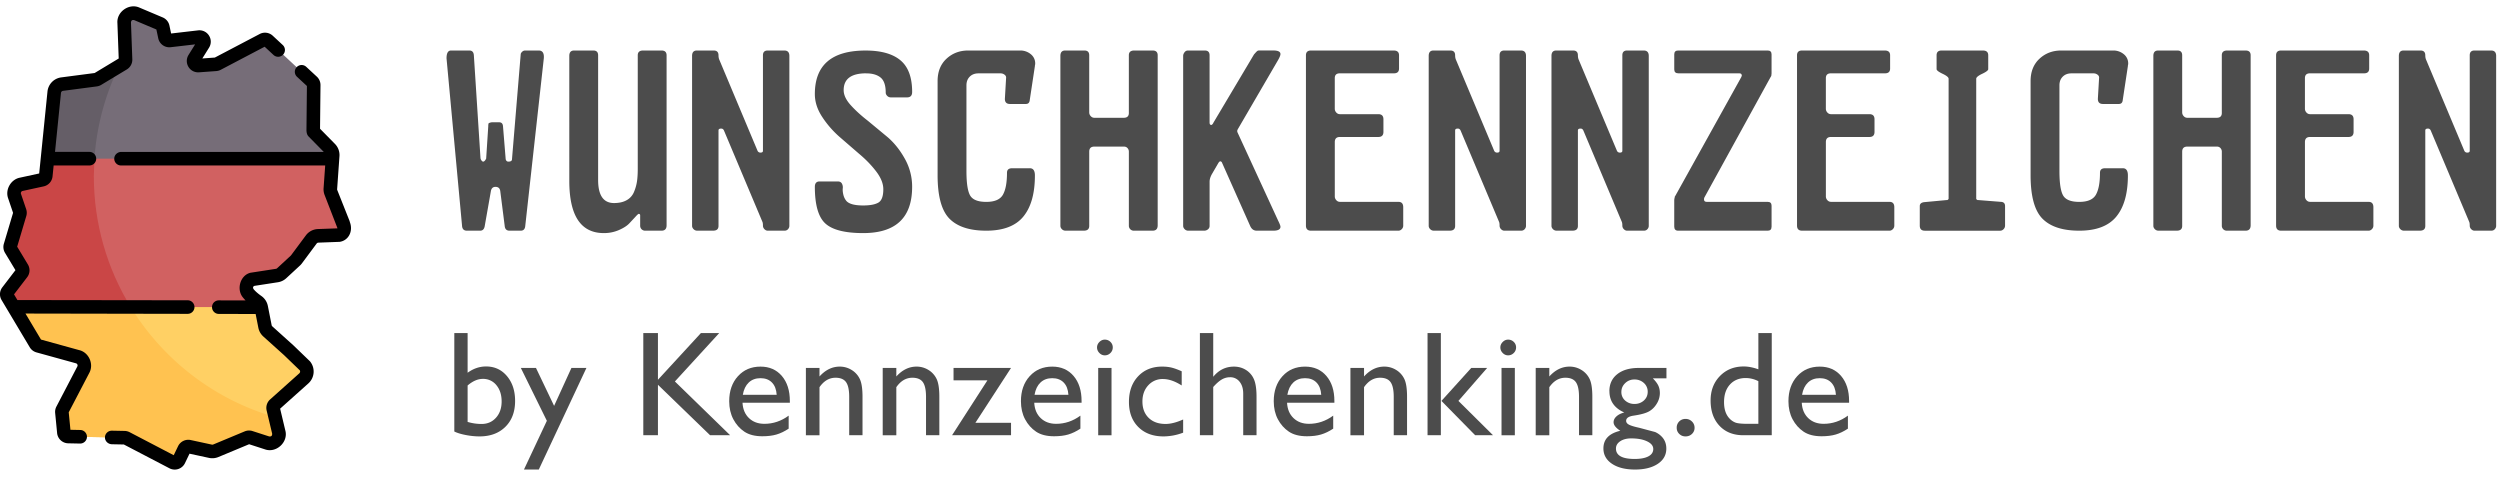 <svg xmlns="http://www.w3.org/2000/svg" xmlns:xlink="http://www.w3.org/1999/xlink" viewBox="0 0 178 34" xmlns:v="https://vecta.io/nano"><path d="M24.131 16.738l-1.472.053c-.196.007-.377.102-.494.259l-1.052 1.414a.64.64 0 0 1-.079.088l-.974.9c-.094.087-.212.144-.339.164l-1.82.281c-.367.185-.473.661-.22.985.182.233.466.453.66.589a.64.64 0 0 1 .259.394l-8.667 1.833-8.962-1.841-.441-.741c-.069-.115-.061-.26.021-.366l.998-1.304c.082-.106.09-.252.021-.367l-.797-1.325c-.048-.079-.06-.173-.033-.262l.669-2.247c.019-.065.018-.135-.004-.198l-.365-1.076c-.126-.37.099-.766.48-.849l1.485-.323c.138-.03.242-.146.256-.287l.123-1.215 8.87-1.315 11.42 1.316-.151 2.134c-.007.097.008.193.044.283l.891 2.238c.154.374-.002.735-.326.785z" fill="#d16161"/><path d="M9.307 21.86l-4.799 1.59-3.535-1.594-.441-.741c-.069-.115-.061-.26.021-.366l.998-1.304c.082-.106.09-.252.021-.367l-.797-1.325c-.048-.079-.06-.173-.033-.262l.669-2.247c.019-.065.018-.135-.004-.198L1.04 13.97c-.126-.37.099-.766.48-.849l1.485-.323c.138-.03.242-.146.256-.287l.123-1.215L4.895 8.8l1.829 2.497-.043 1.237c0 3.418.96 6.612 2.625 9.326z" fill="#ca4646"/><path d="M23.688 11.083l-.015.214H6.724L5.198 9.686l-1.815 1.611.479-4.726c.03-.301.264-.543.565-.582l2.408-.316a.33.33 0 0 0 .126-.044L8.781 4.53c.102-.061.162-.173.158-.292l-.097-2.623c-.017-.478.468-.812.908-.626l1.646.697c.099.042.171.129.193.233l.149.705c.035.165.19.276.357.257l2.062-.24c.272-.032.46.265.315.498l-.641 1.029c-.141.227.035.518.301.499l1.23-.09c.044-.003.088-.015.128-.036l3.224-1.694c.122-.064.272-.044.374.05l3.143 2.916c.068.062.106.151.104.243l-.033 3.22c.004.067.03.118.068.158l1.133 1.152c.129.132.196.313.183.497z" fill="#766d78"/><path d="M21.636 26.937l-2.078 1.86c-.09.08-.128.202-.1.319l.39 1.64c.118.496-.352.93-.837.773l-1.176-.38c-.074-.024-.154-.021-.226.009l-2.237.932a.65.65 0 0 1-.39.035l-1.503-.325c-.148-.032-.298.041-.364.178l-.377.784c-.08.167-.281.234-.446.148L9.013 31.2c-.044-.023-.094-.036-.144-.037l-4.003-.081c-.166-.003-.303-.13-.319-.295l-.139-1.429c-.006-.063.006-.126.036-.182l1.484-2.845c.193-.369-.005-.822-.405-.933l-2.795-.772c-.081-.023-.15-.075-.193-.147L.971 21.857l4.961 2.63 3.374-2.627 9.294.004.271 1.376c.027.137.097.262.201.354l1.485 1.337 1.159 1.117c.212.271.177.66-.079.889z" fill="#ffd064"/><path d="M8.482 4.711c-.983 2.013-1.598 4.237-1.758 6.587H3.383l.479-4.726c.03-.301.264-.543.565-.582l2.408-.316a.33.33 0 0 0 .126-.044l1.522-.918z" fill="#655e67"/><path d="M19.012 31.528l-1.176-.38c-.074-.024-.154-.021-.226.009l-2.237.932a.65.65 0 0 1-.39.035L13.48 31.8c-.148-.032-.298.041-.364.178l-.377.784c-.08.167-.281.234-.446.148l-3.28-1.711c-.044-.023-.094-.036-.144-.037l-4.003-.081c-.166-.003-.303-.13-.319-.295l-.139-1.429c-.006-.063.006-.126.036-.182l1.484-2.845c.193-.369-.005-.822-.405-.933l-2.795-.772c-.081-.023-.15-.075-.193-.147L.971 21.856l8.335.004c2.304 3.758 5.961 6.597 10.292 7.842l.251 1.054c.118.496-.352.93-.837.773z" fill="#ffc250"/><path d="M24.905 15.774l-.89-2.238c-.009-.022-.013-.047-.011-.071l.166-2.348a1.13 1.13 0 0 0-.321-.87l-1.062-1.079.032-3.107a.81.81 0 0 0-.259-.602l-.756-.701c-.196-.181-.501-.17-.683.026s-.17.501.026.683l.705.654-.032 3.152c.006.173.036.326.155.448l1.077 1.095H8.638c-.265 0-.495.204-.503.468-.008.274.211.498.483.498h14.536l-.115 1.616a1.12 1.12 0 0 0 .077.496l.915 2.364-1.391.05a1.12 1.12 0 0 0-.864.454l-1.052 1.415-.02.022-.974.9c-.024.022-.053.036-.085.041l-1.82.281c-.732.188-1.003 1.193-.527 1.76a2.38 2.38 0 0 0 .186.208l-1.903-.003h-.001c-.206 0-.395.128-.458.324-.107.334.139.641.457.642l2.623.005.192.978a1.14 1.14 0 0 0 .352.621l1.479 1.331 1.12 1.08c.04.069.027.158-.034.213l-2.078 1.859a.81.81 0 0 0-.248.791l.391 1.64c.014.154-.066.228-.218.202l-1.176-.38a.81.81 0 0 0-.561.023l-2.237.932c-.032.013-.067.017-.102.009l-1.504-.325a.81.81 0 0 0-.901.441l-.307.639-3.137-1.637c-.11-.057-.233-.089-.358-.092l-.909-.018c-.278 0-.497.22-.493.492.005.263.23.469.493.475l.852.017 3.248 1.695a.81.81 0 0 0 .63.05.81.81 0 0 0 .474-.418l.323-.673 1.383.299a1.13 1.13 0 0 0 .677-.062l2.184-.91 1.121.363c.809.293 1.684-.515 1.456-1.345l-.369-1.55 2.009-1.797a1.14 1.14 0 0 0 .132-1.554.44.44 0 0 0-.04-.043l-1.159-1.117-1.497-1.348c-.026-.023-.044-.054-.05-.089l-.269-1.367a1.13 1.13 0 0 0-.458-.705c-.248-.174-.445-.348-.557-.49-.036-.06-.045-.101-.034-.141.014-.052.062-.087.115-.095l1.651-.255c.223-.034.428-.133.593-.286l.973-.9a1.13 1.13 0 0 0 .14-.155l1.051-1.414c.029-.039.075-.063.123-.065l1.518-.057a.92.92 0 0 0 .674-.462c.162-.288.174-.647.036-.98zM5.652 24.932l-2.734-.755-1.104-1.852 11.548.021h.001c.266 0 .483-.216.483-.482s-.215-.483-.482-.484L1.24 21.364l-.241-.405.935-1.22c.204-.266.224-.623.051-.91l-.762-1.265.649-2.181a.81.81 0 0 0-.009-.492l-.366-1.076a.16.16 0 0 1 .125-.221l1.485-.323a.81.81 0 0 0 .634-.71l.079-.78h2.546c.267 0 .483-.216.483-.483s-.216-.483-.483-.483H3.917l.424-4.195a.17.17 0 0 1 .147-.152l2.407-.316a.81.81 0 0 0 .313-.11L9.03 4.944a.81.81 0 0 0 .391-.723l-.096-2.623c.016-.146.094-.201.237-.163l1.572.665.133.625c.087.411.468.685.886.636l1.739-.202-.469.754c-.162.26-.164.584-.006.847s.446.411.752.389l1.23-.089a.81.81 0 0 0 .318-.091l3.126-1.642.632.587c.196.181.501.17.683-.026s.17-.501-.026-.683l-.713-.662a.81.81 0 0 0-.927-.123l-3.195 1.678-.891.065.478-.768c.166-.266.165-.597-.003-.862s-.466-.407-.778-.371l-1.92.223-.12-.566a.81.81 0 0 0-.477-.578L9.938.545C9.205.208 8.305.828 8.359 1.633l.093 2.532-1.714 1.034-2.375.311a1.13 1.13 0 0 0-.983 1.013l-.59 5.828-1.374.299c-.647.126-1.061.857-.835 1.476l.349 1.029-.655 2.199a.81.81 0 0 0 .082.649l.743 1.233-.934 1.22c-.203.265-.223.621-.053.907l2.005 3.362c.107.18.278.31.48.366l2.795.772a.16.16 0 0 1 .106.243l-1.484 2.845a.81.81 0 0 0-.088.453l.139 1.429a.81.81 0 0 0 .79.731l.842.017h.01c.262 0 .477-.21.483-.473s-.206-.487-.473-.493l-.703-.014-.121-1.245 1.463-2.804c.341-.614-.023-1.452-.705-1.621z" fill="#000"/><g fill="#4c4c4c"><path d="M34.209 11.229a.33.33 0 0 0 .064.182c.043.064.086.096.128.096.071 0 .143-.071.214-.214l.15-2.309v-.075a.98.98 0 0 1 .011-.075c.007-.043.021-.068.043-.075l.096-.032c.043-.014.093-.021.15-.021h.47c.171 0 .264.093.278.278l.192 2.352c.029.114.093.171.192.171.171 0 .257-.057.257-.171l.62-7.462c0-.057.032-.118.096-.182s.139-.096.225-.096h.962c.271 0 .392.185.363.556l-1.326 11.974c-.029.2-.135.299-.321.299h-.791c-.2 0-.314-.1-.342-.299l-.321-2.523c-.029-.2-.143-.299-.342-.299-.171 0-.278.093-.321.278l-.449 2.544c-.043.2-.15.299-.321.299h-.941c-.2 0-.314-.1-.342-.299l-1.11-11.974c0-.371.107-.556.321-.556h1.304c.2 0 .306.114.321.342l.47 7.291zm12.889-7.633c.242 0 .363.114.363.342V16.04c0 .257-.121.385-.363.385h-1.155a.35.35 0 0 1-.363-.363v-.727c0-.071-.036-.107-.107-.107-.029 0-.107.071-.235.214l-.438.47c-.164.171-.41.328-.738.47a2.66 2.66 0 0 1-1.069.214c-1.639 0-2.459-1.24-2.459-3.72V3.981c0-.257.114-.385.342-.385h1.368c.228 0 .342.114.342.342v8.873c0 1.098.378 1.646 1.133 1.646.356 0 .656-.068.898-.203a1.17 1.17 0 0 0 .524-.588 3.12 3.12 0 0 0 .214-.759c.036-.249.053-.545.053-.887V3.938c0-.228.128-.342.385-.342h1.304z"/><use xlink:href="#B"/><path d="M61.673 5.221c-1.069 0-1.604.399-1.604 1.197 0 .342.167.698.502 1.069s.741.741 1.219 1.112l1.433 1.187c.478.42.884.937 1.219 1.55a4.04 4.04 0 0 1 .502 1.967c0 2.195-1.162 3.293-3.485 3.293-1.297 0-2.195-.228-2.694-.684s-.748-1.326-.748-2.609c0-.257.114-.385.342-.385h1.283c.143 0 .242.05.299.15a.55.55 0 0 1 .064.342c-.014.128 0 .282.043.46s.121.331.235.46c.2.2.592.299 1.176.299.485 0 .845-.068 1.08-.203s.353-.453.353-.951c0-.399-.167-.82-.502-1.261s-.741-.862-1.219-1.261l-1.433-1.24c-.478-.428-.884-.902-1.219-1.422s-.502-1.051-.502-1.593c0-2.067 1.205-3.1 3.614-3.1 1.098 0 1.924.232 2.48.695s.834 1.215.834 2.256c0 .257-.121.385-.363.385h-1.155a.35.35 0 0 1-.257-.107c-.071-.071-.107-.15-.107-.235 0-.513-.121-.87-.363-1.069s-.584-.299-1.026-.299zm11.649 6.757c.242 0 .363.171.363.513 0 1.283-.274 2.259-.823 2.929s-1.429 1.005-2.641 1.005c-1.183 0-2.056-.285-2.619-.855s-.845-1.604-.845-3.1V5.777c0-.67.21-1.201.631-1.593s.937-.588 1.55-.588h3.699a1.16 1.16 0 0 1 .748.257.83.83 0 0 1 .321.684.35.35 0 0 1-.011.086.35.35 0 0 0-.011.086l-.363 2.395c-.014.2-.107.299-.278.299H71.91c-.242 0-.363-.121-.363-.363l.086-1.475c.014-.1-.021-.182-.107-.246s-.178-.096-.278-.096h-1.582c-.257 0-.463.078-.62.235s-.235.363-.235.62v6.094c0 .87.089 1.454.267 1.753s.559.449 1.144.449c.599 0 .994-.171 1.187-.513s.289-.862.289-1.561c0-.214.121-.321.363-.321h1.261z"/><use xlink:href="#C"/><path d="M88.09 9.326c0 .043.014.093.043.15l2.865 6.222c.114.228.171.378.171.449 0 .185-.171.278-.513.278H89.48c-.214 0-.371-.114-.47-.342l-1.989-4.469c-.029-.086-.078-.128-.15-.128-.043.014-.086.057-.128.128l-.449.77c-.114.2-.171.385-.171.556v3.143c0 .1-.039.182-.118.246a.41.41 0 0 1-.267.096h-1.133a.35.35 0 0 1-.257-.107c-.071-.071-.107-.15-.107-.235V3.981c0-.086.032-.171.096-.257s.146-.128.246-.128h1.197c.228 0 .342.114.342.342v4.79c0 .1.036.157.107.171.029 0 .057-.014.086-.043s.05-.057.064-.086l.021-.043 2.887-4.854.107-.118a.91.91 0 0 1 .118-.118c.036-.029.082-.043.139-.043h1.005c.342 0 .513.086.513.257 0 .086-.057.228-.171.428l-2.865 4.918c-.029.057-.043.1-.043.128z"/><use xlink:href="#D"/><use xlink:href="#B" x="52.448"/><use xlink:href="#B" x="61.189"/><path d="M126.134 16.147c0 .185-.093.278-.278.278h-6.372c-.185 0-.278-.1-.278-.299v-1.882c0-.029.004-.061.011-.096l.021-.086c.007-.021.011-.046.011-.075l.021-.021 4.704-8.467c.029-.057.043-.093.043-.107 0-.114-.057-.171-.171-.171h-4.34c-.2 0-.299-.093-.299-.278V3.874c0-.185.093-.278.278-.278h6.372c.185 0 .278.093.278.278v1.347c0 .128-.021.214-.064.257l-4.725 8.595c-.014.029-.021.071-.021.128 0 .114.064.171.192.171h4.341c.185 0 .278.093.278.278v1.497z"/><use xlink:href="#D" x="34.965"/><path d="M141.563 4.922c0 .086-.143.196-.428.331s-.428.253-.428.353v8.489a.13.13 0 0 0 .15.15l1.625.128c.185.014.278.114.278.299v1.39a.35.35 0 0 1-.107.257c-.071.071-.15.107-.235.107h-5.367c-.242 0-.363-.121-.363-.363v-1.39c0-.157.1-.249.299-.278l1.604-.15a.13.13 0 0 0 .15-.15V5.606c0-.1-.143-.217-.428-.353s-.428-.246-.428-.331v-.984c0-.228.121-.342.363-.342h2.929c.257 0 .385.114.385.342v.984zm9.58 7.056c.242 0 .363.171.363.513 0 1.283-.274 2.259-.823 2.929s-1.429 1.005-2.641 1.005c-1.183 0-2.056-.285-2.619-.855s-.845-1.604-.845-3.1V5.777c0-.67.21-1.201.631-1.593s.937-.588 1.55-.588h3.699a1.16 1.16 0 0 1 .748.257.83.83 0 0 1 .321.684.35.35 0 0 1-.011.086.35.35 0 0 0-.011.086l-.363 2.395c-.014.2-.107.299-.278.299h-1.133c-.242 0-.363-.121-.363-.363l.086-1.475c.014-.1-.021-.182-.107-.246s-.178-.096-.278-.096h-1.582c-.257 0-.463.078-.62.235s-.235.363-.235.62v6.094c0 .87.089 1.454.267 1.753s.559.449 1.144.449c.599 0 .994-.171 1.187-.513s.289-.862.289-1.561c0-.214.121-.321.363-.321h1.262z"/><use xlink:href="#C" x="77.819"/><use xlink:href="#D" x="69.075"/><use xlink:href="#B" x="121.523"/><path d="M32.346 23.712h.948v2.828c.41-.299.847-.448 1.313-.448.608 0 1.104.229 1.49.688s.578 1.047.578 1.766c0 .771-.23 1.385-.69 1.841s-1.075.685-1.846.685a5.16 5.16 0 0 1-.977-.099c-.342-.066-.614-.149-.815-.25v-7.01zm.948 3.734v2.594a3.43 3.43 0 0 0 .995.146c.42 0 .763-.149 1.029-.448s.398-.682.398-1.151c0-.476-.124-.863-.372-1.162a1.2 1.2 0 0 0-.971-.448c-.354 0-.714.156-1.078.469zm7.392-1.25h1.068l-3.391 7.234h-1.057l1.63-3.469-1.854-3.766h1.078l1.292 2.703zm9.221-2.484h1.303l-3.157 3.448 3.933 3.828h-1.428l-3.713-3.594v3.594h-1.042v-7.276h1.042v3.328z"/><use xlink:href="#E"/><use xlink:href="#F"/><use xlink:href="#F" x="5.47"/><path d="M67.892 26.196h4.094l-2.537 3.906h2.537v.885h-4.198l2.516-3.906h-2.412z"/><use xlink:href="#E" x="20.771"/><use xlink:href="#G"/><path d="M84.24 29.868v.938a3.99 3.99 0 0 1-1.396.266c-.75 0-1.348-.222-1.794-.667s-.669-1.04-.669-1.787c0-.753.217-1.361.651-1.823s1.005-.693 1.714-.693c.247 0 .468.023.664.07s.438.135.727.263v1.01c-.479-.306-.924-.458-1.333-.458a1.36 1.36 0 0 0-1.052.451c-.274.3-.411.683-.411 1.148 0 .49.148.878.445 1.167s.697.432 1.2.432c.365 0 .783-.106 1.255-.318zm1.194-6.156h.948v3.115c.396-.483.887-.724 1.474-.724.319 0 .606.08.859.24a1.45 1.45 0 0 1 .565.661c.123.281.185.7.185 1.255v2.729h-.948v-2.963c0-.351-.086-.633-.258-.846a.83.83 0 0 0-.68-.32c-.208 0-.405.054-.589.161s-.387.286-.609.536v3.432h-.948v-7.276z"/><use xlink:href="#E" x="38.771"/><use xlink:href="#F" x="38.771"/><path d="M104.756 26.196h1.13l-2.047 2.349 2.463 2.443h-1.271l-2.401-2.443 2.125-2.349zm-3.115-2.484h.948v7.276h-.948v-7.276z"/><use xlink:href="#G" x="28.716"/><use xlink:href="#F" x="51.963"/><path d="M114.588 27.853c0-.51.187-.914.56-1.211s.883-.445 1.529-.445h1.974v.74h-.969c.188.191.318.365.391.521s.109.335.109.536a1.43 1.43 0 0 1-.214.737c-.143.241-.326.426-.549.555s-.591.231-1.102.307c-.358.052-.536.175-.536.37 0 .111.067.202.201.273s.376.145.727.221l1.133.302a1.47 1.47 0 0 1 .456.313c.229.229.344.517.344.865 0 .455-.202.818-.607 1.088s-.945.406-1.622.406c-.684 0-1.23-.136-1.638-.409s-.612-.638-.612-1.096c0-.649.401-1.068 1.203-1.255-.319-.205-.479-.408-.479-.609 0-.153.069-.292.206-.417s.322-.217.555-.276c-.705-.312-1.057-.818-1.057-1.516zm1.781-.833a.91.91 0 0 0-.656.26c-.181.174-.271.382-.271.625a.79.79 0 0 0 .266.612.96.96 0 0 0 .672.242.95.95 0 0 0 .669-.247c.179-.165.268-.371.268-.617a.82.82 0 0 0-.271-.625.96.96 0 0 0-.677-.25zm-.224 4.193c-.319 0-.581.068-.784.203s-.305.309-.305.521c0 .493.444.74 1.333.74.42 0 .746-.062.977-.185s.346-.298.346-.523-.146-.404-.437-.544-.668-.211-1.13-.211zm3.867-1.386a.63.63 0 0 1 .453.182.6.6 0 0 1 .188.448.58.58 0 0 1-.185.438c-.123.118-.275.177-.456.177s-.326-.059-.448-.177-.182-.264-.182-.437a.61.61 0 0 1 .63-.63zm5.183-6.115h.953v7.276h-2.026c-.708 0-1.273-.224-1.695-.672s-.633-1.049-.633-1.802c0-.705.221-1.285.664-1.74s1.008-.682 1.695-.682c.319 0 .667.068 1.042.203v-2.583zm0 6.464V27.14a1.97 1.97 0 0 0-.896-.224c-.472 0-.848.155-1.128.464s-.419.726-.419 1.25c0 .493.122.873.365 1.141a1.13 1.13 0 0 0 .464.323c.163.056.457.083.88.083h.734z"/><use xlink:href="#E" x="75.418"/></g><defs ><path id="B" d="M55.84 3.596c.242 0 .363.128.363.385v12.102c0 .086-.032.164-.096.235s-.146.107-.246.107h-1.197c-.086 0-.164-.036-.235-.107a.35.35 0 0 1-.107-.257c0-.128-.014-.221-.043-.278l-2.737-6.5c-.043-.086-.107-.128-.192-.128-.128 0-.192.043-.192.128v6.799c0 .228-.128.342-.385.342h-1.133a.35.35 0 0 1-.257-.107c-.071-.071-.107-.15-.107-.235V3.981c0-.257.114-.385.342-.385h1.197c.228 0 .342.114.342.342 0 .1.014.192.043.278l2.737 6.521a.22.22 0 0 0 .214.128c.114 0 .171-.043.171-.128V3.938c0-.228.114-.342.342-.342h1.176z"/><path id="C" d="M82.064 3.596c.242 0 .363.114.363.342V16.04c0 .257-.121.385-.363.385h-1.326a.35.35 0 0 1-.363-.363v-5.26a.37.37 0 0 0-.096-.257c-.064-.071-.146-.107-.246-.107h-2.117c-.242 0-.363.121-.363.363v5.281c0 .228-.128.342-.385.342h-1.304a.35.35 0 0 1-.257-.107c-.071-.071-.107-.15-.107-.235V3.981c0-.257.114-.385.342-.385h1.368c.228 0 .342.114.342.342v4.063c0 .1.036.189.107.267s.157.118.257.118h2.095c.242 0 .363-.114.363-.342V3.938c0-.228.128-.342.385-.342h1.304z"/><path id="D" d="M99.568 14.372c.228 0 .342.128.342.385v1.304a.35.35 0 0 1-.107.257c-.071.071-.15.107-.235.107h-6.222c-.242 0-.363-.121-.363-.363V3.938c0-.228.121-.342.363-.342h5.88c.257 0 .385.114.385.342v.941c0 .228-.121.342-.363.342h-3.849c-.242 0-.363.114-.363.342v2.181c0 .1.036.189.107.267s.157.118.257.118h2.737c.242 0 .363.121.363.363v.898c0 .242-.121.363-.363.363h-2.737c-.242 0-.363.121-.363.363v3.87c0 .1.036.189.107.267s.157.118.257.118h4.169z"/><path id="E" d="M56.237 28.676h-3.37c.024.458.178.823.461 1.094s.648.406 1.096.406c.625 0 1.201-.194 1.729-.583v.927c-.292.194-.581.333-.867.417s-.622.125-1.008.125c-.528 0-.955-.109-1.281-.328s-.588-.513-.784-.883-.294-.798-.294-1.284c0-.729.207-1.322.62-1.779s.95-.685 1.609-.685c.635 0 1.142.222 1.521.667s.568 1.04.568 1.787v.12zm-3.349-.568h2.412c-.024-.378-.137-.67-.339-.875s-.472-.307-.812-.307-.619.102-.836.307-.359.497-.424.875z"/><path id="F" d="M58.348 26.196v.609c.424-.469.905-.703 1.443-.703a1.59 1.59 0 0 1 .833.232 1.51 1.51 0 0 1 .586.635c.134.269.201.695.201 1.279v2.74h-.948v-2.729c0-.49-.075-.839-.224-1.049s-.399-.315-.75-.315c-.448 0-.828.224-1.141.672v3.422h-.969v-4.792h.969z"/><path id="G" d="M78.661 24.181c.156 0 .29.054.401.161a.53.53 0 0 1 .167.396.54.54 0 0 1-.167.396c-.111.111-.245.167-.401.167-.146 0-.274-.056-.385-.169s-.167-.244-.167-.393.056-.275.167-.388.24-.169.385-.169zm-.469 2.016h.948v4.792h-.948v-4.792z"/></defs></svg>
